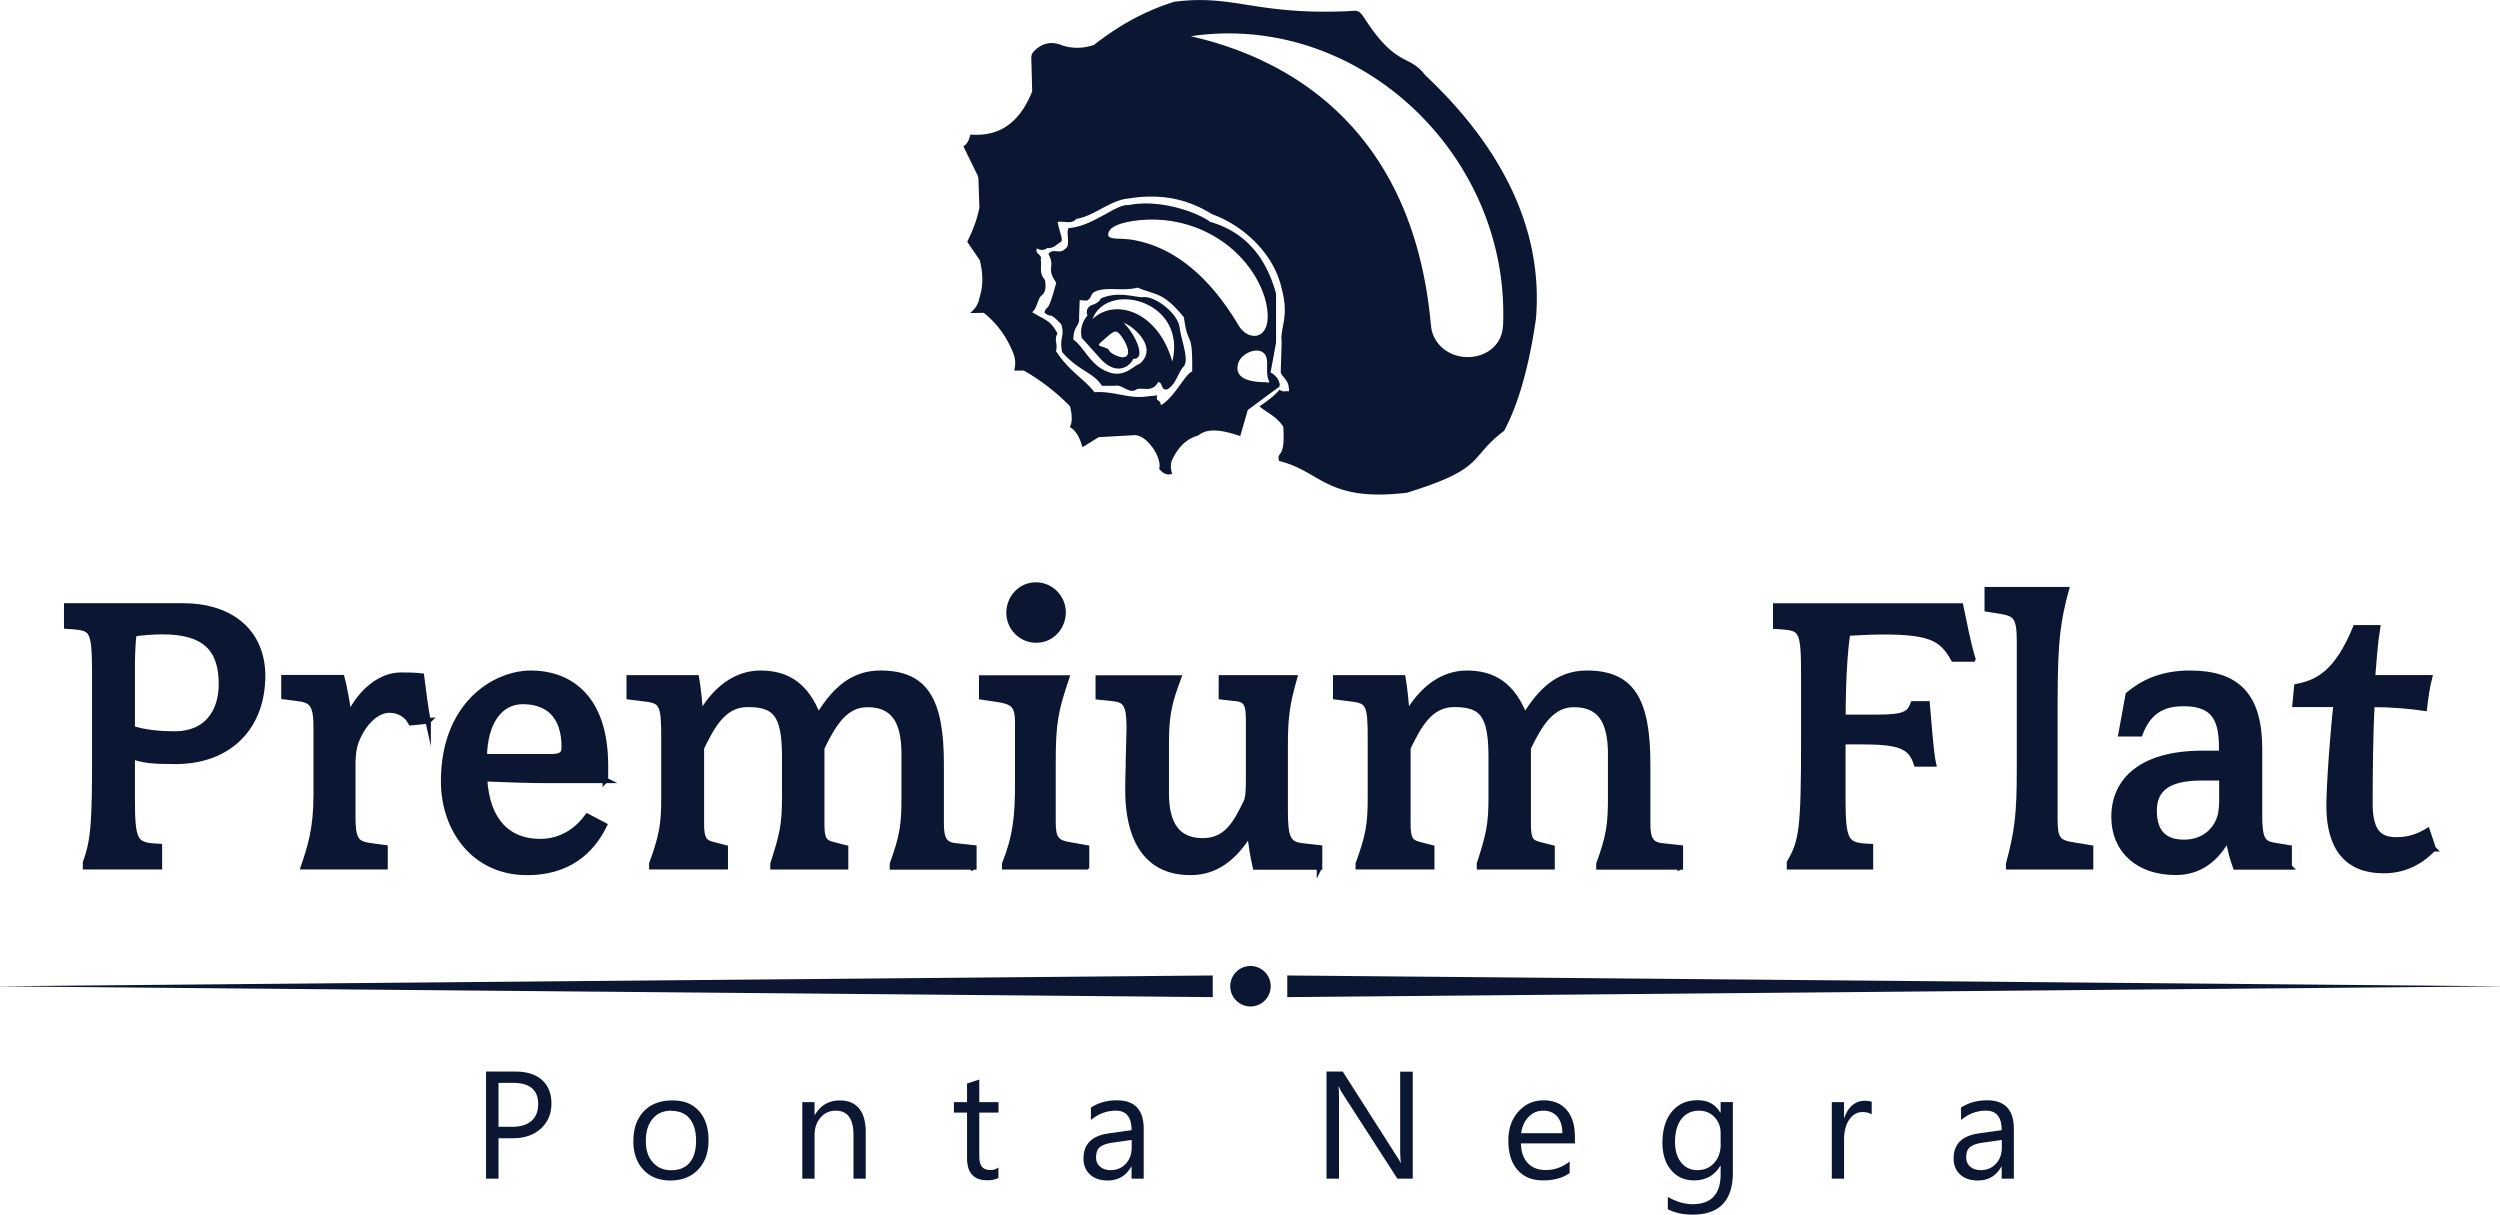 <svg width="319" height="155" fill="none" xmlns="http://www.w3.org/2000/svg"><g clip-path="url(#a)"><path fill-rule="evenodd" clip-rule="evenodd" d="M149.901.22c7.437-.962 10.222 1.663 21.707 1.223 1.619-.055 1.701-.357 2.58 1.004 4.033 6.227 5.653 4.44 7.67 7.148 8.726 8.179 15.216 18.75 14.119 31.162-.906 6.172-2.264 10.873-4.048 14.213-4.665 3.52-2.196 4.743-12.404 7.904-10.277 1.21-10.881-2.708-16.314-4.055-.357-1.443.823.055.535-4.385-.947-1.374-2.031-1.732-3.046-2.584 1.125-.729 1.989-1.443 2.579-2.13.467.37.796.137 1.194.206.041-1.43-.713-1.595-1.056-2.392l.123-3.863c-.233-1.91 1.002-3.161 0-6.845-.919-4.317-4.761-8.014-8.891-9.499-3.609-2.254-7.163-2.57-10.675-1.993-2.237.165-4.514 2.323-6.627 2.584-.577.742-1.592.261-2.388.399.288 1.553.659 2.007.467 2.529-.59.261-.92.893-1.784.797-.384.303-.823.33-1.331.055-.316.701.755.825.48 1.402.179.866-.261 1.705.535 2.598.179.935.069 1.567-.329 1.925-.617.399-.604 1.69-1.303 2.213 1.838 1.086 2.346 1.058 3.238 2.708-.481.88.082 1.25-.192 2.254 1.756 2.667 3.608 3.533 4.912 5.251 2.401-.192 4.404.88 6.696.536l1.331-.137c-.302.825.384.453.452 1.25 1.688-.92 3.101-4 3.993-4.302.055-5.553-.535-2.9-1.056-6.914-2.662-3.23-3.458-2.763-5.9-3.78-1.963.508-4.089-.179-5.503.536-.535.289-.329.784-.987 1.127l-.906-.069-.082 2.255c.109 1.127-.714.934-.728 2.79 1.071.646 2.059 2.887 3.719 3.78 2.511 1.444 3.65-.275 4.775-.728 2.469-2.172-1.167-4.976-2.058-5.182 1.605 1.594 2.881 4.7 1.193 4.577-.206.66-1.811 2.323-3.979.192l-2.579-2.859c-.33-1.402.37-2.46.727-2.859-.165-.481-.124-1.017.535-1.333.576-.165.988-.44 1.194-.866 2.181-.866 3.746-.248 5.241-.138 1.592-.26 4.418 1.952 4.775 3.725.178 1.705 1.29 4.207.535 5.114-.768.825-.974 2.323-2.127 2.928-.837.123-.494-.88-1.125-.935-.782 1.347-1.783.674-2.716.894-.961.742-1.825-.647-2.8-.427h-1.66c-1.194-1.786-2.895-1.828-5.063-4.274-.439-1.87.371-1.98-.137-3.575-1.715-1.828-1.166-.618-2.154-1.525.507-1.265.343.55 1.523-3.78-1.372-1.925-.055-1.925-1.002-3.657.604-.825 1.441.096 2.127-.66.782-.412.055-2.075.453-2.653 3.032-.178 6.092-3.106 7.629-2.928 4.349-.866 9.22 1.169 10.414 2.131 4.157 1.196 7.052 4.138 8.425 9.169v6.24l-.7 3.822c.892.385 1.591 1.773.864 1.993l-3.773 2.79-.961 3.327c-2.099-.701-4.075-1.141-5.365-.069-1.289.344-2.401 1.237-3.251 2.956-.289.536-.316 1.168-.069 1.924-.549.206-1.111.055-1.66-.632.411-1.403-1.619-4.468-3.252-4.29l-4.459.248-1.757 1.086c-.302.179-.302.289-.411-.069-.289-1.017-.741-1.814-1.4-2.226-.151-.097-.123-.055-.055-.22.233-.523.233-1.306 0-2.35-.027-.138-.055-.166-.151-.276a26.993 26.993 0 0 0-5.639-4.357c-.137-.083-.178-.083-.329-.083h-.906c-.192 0-.123-.027-.096-.206a3.407 3.407 0 0 0-.178-2.048c-.92-2.268-2.168-3.808-3.595-4.99-.151-.137-.192-.124-.398-.124l-1.276.028c-.316 0-.247.014-.041-.165a2.984 2.984 0 0 0 1.015-1.814c.439-1.348.508-2.915.027-4.784l-1.468-2.145c-.137-.192-.123-.178-.027-.398.631-1.279 1.152-2.626 1.454-4.138l-.123-3.725-.083-.357-1.838-3.753c.48-.275.741-.81.892-1.498 3.375.26 6.147-1.141 7.889-5.512l-.096-3.643c-.027-.866-.11-1.1.563-1.705.947-.838 2.072-1.072 3.444-.494 1.317.412 2.634.357 3.951-.07 2.95-2.308 6.271-4.288 10.373-5.553m-10.537 40.524c1.852-4.921 12.074-2.406 10.181 5.416-1.825-6.433-7.314-8.152-10.181-5.416Zm19.607 1.828c1.345.797 2.964.124 2.717-2.736-.082-1.03-.357-1.993-.755-2.941-2.703-6.255-9.879-10.035-17.261-8.509-1.221.289-1.88.646-2.14 1.072-.467.784.096.962.754 1.004.494.027.961.04 1.441.082.892.069 1.77.275 2.621.536 4.83 1.512 8.52 5.389 11.292 9.87.398.632.659 1.21 1.331 1.608v.014Zm-18.317.935c.644-.536 1.426-1.402 1.879-1.114.631.399 2.251 3.093.755 3.217-.453.041-1.509-.413-1.756-.784-.234-.357-.138-.247-.535-.412-.769-.33-1.194-.193-.357-.894l.014-.013Zm21.144 4.92c-.289-.7-.069-1.855-.192-2.556-.33-1.98-3.266-1.017-3.678.605-.494 1.993 1.784 2.282 3.348 2.323.755.014.741.192.508-.358l.014-.013Zm-9.88-43.767c13.022 2.942 28.197 12.097 30.571 36.304.082.838.137 1.512.562 2.268 1.784 3.203 6.737 3.079 8.261.04.466-.92.466-1.91.466-2.913.178-21.238-18.88-38.805-39.86-35.712v.013ZM159.562 123.26a2.579 2.579 0 0 1 2.579 2.585 2.579 2.579 0 1 1-5.159 0 2.58 2.58 0 0 1 2.58-2.585ZM319 125.845l-77.373-.688-77.373-.687v2.763l77.373-.687 77.373-.688v-.013Zm-319 0 77.373-.688 77.373-.687v2.763l-77.373-.687L0 125.858v-.013Z" fill="#0B1732"/><path d="m310.48 108.305-.755-2.255c-1.07.647-2.305 1.128-3.91 1.128-1.921 0-3.417-.701-3.417-4.605 0-4.234.055-9.265.261-12.702 2.401 0 5.022.22 6.682.482.165-1.389.316-2.571.645-3.863h-7.272c.165-1.98.315-4.344.645-6.378h-2.786c-2.305 5.622-4.706 6.969-7.491 7.505l-.22 2.254h5.242c-.316 2.57-.906 10.021-.906 12.963 0 5.361 2.305 8.247 6.957 8.247 2.62 0 4.761-1.127 6.311-2.79l.014.014Zm-26.948-6.323c0 .591-.055 1.127-.11 1.608-.315 2.144-2.085 3.904-4.706 3.904-2.401 0-3.856-1.127-3.856-4.069 0-2.681 1.715-4.179 5.983-4.179h2.675v2.736h.014Zm8.562 8.618v-2.405l-1.921-.316c-1.441-.22-1.866-.853-1.866-3.753v-8.578c0-6.804-2.84-9.636-8.878-9.636-3.8 0-6.202 1.334-7.862 2.736l-.905 4.976h2.401c.96-2.57 2.62-3.863 5.502-3.863 3.416 0 4.926 1.389 4.926 5.471v.908h-2.456c-7.753 0-11.279 3.422-11.279 8.096 0 4.234 3.046 7.065 7.862 7.065 3.046 0 5.187-1.663 6.682-4.44.261 1.499.59 2.791.961 3.753h6.847l-.014-.014Zm-25.343 0v-2.405l-2.25-.371c-1.921-.275-2.305-.853-2.305-3.217V89.5c0-8.041.425-10.447 1.44-14.254h-10.057v2.46l1.715.275c1.866.316 2.401.701 2.401 3.808v16.495c0 5.622-.274 7.876-1.386 11.945v.371h10.442Zm-15.024-26.516c-.59-1.814-1.235-5.25-1.551-6.749H226.59v2.57l.85.055c2.402.22 2.731.427 2.731 6.049v8.467c0 11.41-.261 12.908-1.825 15.588v.536h10.318v-2.57l-.905-.055c-2.141-.22-2.621-.797-2.621-5.787v-7.56h2.25c5.022 0 6.422.536 7.162 2.845h2.141c-.316-1.333-.645-5.952-.796-7.657h-1.77c-.48 1.238-1.015 1.719-4.487 1.719h-4.486c0-4.495.219-8.248.59-10.763.795 0 2.14-.165 4.541-.165 6.037 0 7.547.852 8.988 3.477h2.456ZM214.405 110.6v-2.405l-2.401-.261c-1.44-.165-1.77-1.073-1.77-2.791v-7.601c0-8.193-1.976-11.63-7.752-11.63-3.691 0-5.941 2.31-7.862 5.416 0 0-.055-.055-.11 0-1.496-3.807-3.856-5.416-7.327-5.416-3.101 0-5.777 1.98-7.643 5.306-.109-1.182-.315-3.532-.535-4.714h-8.562v2.405l2.086.261c2.14.261 2.346.798 2.346 5.086v7.547c0 3.423-.261 4.88-1.55 8.412v.372h9.357v-2.406l-1.66-.426c-1.07-.275-1.386-.797-1.386-2.626v-9.69c1.331-2.736 2.786-5.568 5.887-5.568 3.471 0 4.761 1.128 4.761 6.695v5.251c0 3.422-.316 4.77-1.496 8.412v.371h9.248v-2.405l-1.66-.426c-1.125-.275-1.386-.798-1.386-2.626v-9.69c1.551-3.272 3.101-5.568 5.832-5.568 3.21 0 4.706 1.925 4.706 6.323v5.622c0 3.423-.22 4.88-1.496 8.413v.371h10.373v-.014Zm-46.034 0v-2.405l-2.305-.261c-1.66-.22-2.085-.963-2.085-4.44v-8.413c0-3.643.26-5.306 1.18-8.577h-9.303v2.405l1.441.165c1.715.11 2.03.591 2.03 2.846v7.711c0 1.608-.11 2.351-.315 2.736-1.29 2.625-2.456 4.934-5.557 4.934-3.101 0-4.652-1.979-4.652-6.048v-6.64c0-3.697.535-5.36 1.551-8.096h-10.209v2.406l1.606.165c1.77.165 2.346.536 2.346 3.808 0 .962-.11 3.587-.11 4.976-.055 1.237-.055 2.254-.055 2.996 0 3.478.755 10.447 7.972 10.447 3.101 0 5.557-1.718 7.588-5.086.11 1.388.425 3.217.7 4.399h8.177v-.028Zm-32.724-32.468c0-1.828-1.496-3.477-3.472-3.477-1.975 0-3.416 1.663-3.416 3.532 0 1.87 1.495 3.478 3.471 3.478s3.417-1.663 3.417-3.533Zm2.991 32.468v-2.405l-2.086-.371c-1.866-.275-2.195-.963-2.195-2.942v-7.657c0-4.934.316-6.584 1.715-10.708h-10.798v2.406l2.14.316c1.866.316 2.456.756 2.456 2.997v7.656c0 4.344-.26 6.805-1.66 10.337v.371h10.428Zm-14.38 0v-2.405l-2.401-.261c-1.441-.165-1.77-1.073-1.77-2.791v-7.601c0-8.193-1.976-11.63-7.752-11.63-3.691 0-5.941 2.31-7.862 5.416 0 0-.055-.055-.11 0-1.496-3.807-3.856-5.416-7.327-5.416-3.101 0-5.777 1.98-7.643 5.306-.11-1.182-.315-3.532-.535-4.714h-8.562v2.405l2.086.261c2.14.261 2.346.798 2.346 5.086v7.547c0 3.423-.26 4.88-1.55 8.412v.372h9.357v-2.406l-1.66-.426c-1.07-.275-1.386-.797-1.386-2.626v-9.69c1.331-2.736 2.786-5.568 5.887-5.568 3.471 0 4.761 1.128 4.761 6.695v5.251c0 3.422-.316 4.77-1.496 8.412v.371h9.248v-2.405l-1.66-.426c-1.125-.275-1.386-.798-1.386-2.626v-9.69c1.551-3.272 3.101-5.568 5.831-5.568 3.211 0 4.707 1.925 4.707 6.323v5.622c0 3.423-.22 4.88-1.496 8.413v.371h10.373v-.014Zm-52.25-15.271c0 .907-.37 1.237-1.715 1.237h-8.507c.055-4.289 1.921-7.066 4.926-7.066s5.297 1.609 5.297 5.842v-.013Zm5.242 4.233v-1.87c0-9.264-5.132-11.78-9.467-11.78-4.762 0-11.17 4.07-11.17 13.774 0 6.048 3.801 11.629 10.648 11.629 5.077 0 8.123-2.515 9.838-6.007l-2.14-1.127c-1.18 1.608-3.156 3.217-6.038 3.217-4.061 0-6.792-2.571-7.107-8.042 2.346.11 6.092.22 7.972.22h7.492l-.028-.014Zm-22.626-7.56c-.37-1.663-.645-4.179-.85-5.732-.961-.11-1.66-.11-2.676-.11-2.401 0-5.022 1.924-6.573 5.196-.22-1.608-.59-3.698-.905-4.88h-7.382v2.406l1.715.22c1.921.22 2.401.852 2.401 3.752v8.619c0 4.289-.754 6.584-1.605 9.114h10.373v-2.406l-1.605-.22c-2.14-.261-2.511-.701-2.511-4.069v-6.007c0-1.924.164-2.735.645-3.807.905-2.035 2.51-3.478 4.006-3.478 1.235 0 2.25.591 2.786 1.608l2.195-.22-.014.014Zm-26.358-4.715c0 3.588-1.92 6.378-5.941 6.378-2.195 0-3.952-.22-5.461-.7v-7.176c0-1.553 0-3.327.22-4.935 1.276-.165 2.346-.261 3.69-.261 5.297 0 7.492 2.144 7.492 6.694Zm5.242-.962c0-5.952-4.336-9.004-10.154-9.004H8.52v2.57l.851.056c2.401.22 2.73.426 2.73 6.048v10.447c0 8.193-.11 10.763-1.18 13.609v.536h9.413v-2.571l-.905-.055c-2.14-.22-2.566-.797-2.566-5.787v-5.677c1.44.536 2.73.646 5.502.646 7.272 0 11.128-4.77 11.128-10.818h.014Z" stroke="#0B1732" stroke-width=".71" stroke-miterlimit="22.93"/><path d="m310.48 108.305-.755-2.255c-1.07.647-2.305 1.128-3.91 1.128-1.921 0-3.417-.701-3.417-4.605 0-4.234.055-9.265.261-12.702 2.401 0 5.022.22 6.682.482.165-1.389.316-2.571.645-3.863h-7.272c.165-1.98.315-4.344.645-6.378h-2.786c-2.305 5.622-4.706 6.969-7.491 7.505l-.22 2.254h5.242c-.316 2.57-.906 10.021-.906 12.963 0 5.361 2.305 8.247 6.957 8.247 2.62 0 4.761-1.127 6.311-2.79m-26.948-6.323c0 .591-.055 1.127-.11 1.608-.315 2.145-2.085 3.904-4.706 3.904-2.401 0-3.856-1.127-3.856-4.069 0-2.68 1.716-4.179 5.997-4.179h2.675v2.736Zm8.562 8.619v-2.406l-1.921-.316c-1.441-.22-1.866-.852-1.866-3.753v-8.577c0-6.804-2.84-9.636-8.877-9.636-3.801 0-6.202 1.333-7.863 2.735l-.905 4.976h2.401c.961-2.57 2.621-3.862 5.502-3.862 3.417 0 4.926 1.388 4.926 5.457v.907h-2.456c-7.752 0-11.279 3.423-11.279 8.096 0 4.234 3.046 7.066 7.862 7.066 3.047 0 5.187-1.663 6.683-4.44.26 1.498.59 2.79.96 3.753h6.847-.014Zm-25.343 0v-2.406l-2.25-.371c-1.921-.275-2.305-.852-2.305-3.217V89.487c0-8.042.425-10.447 1.441-14.255h-10.058v2.46l1.715.275c1.866.317 2.402.701 2.402 3.808V98.27c0 5.622-.275 7.877-1.386 11.945v.372h10.441Zm-15.024-26.516c-.59-1.815-1.235-5.251-1.551-6.75h-23.586v2.57l.851.056c2.401.22 2.73.426 2.73 6.048v8.468c0 11.409-.261 12.907-1.825 15.588v.536h10.318v-2.571l-.905-.055c-2.141-.22-2.621-.797-2.621-5.787v-7.56h2.25c5.022 0 6.422.536 7.163 2.845h2.14c-.315-1.333-.645-5.952-.796-7.656h-1.77c-.48 1.237-1.015 1.718-4.486 1.718h-4.487c0-4.495.219-8.248.59-10.763.796 0 2.14-.165 4.542-.165 6.037 0 7.546.852 8.987 3.478h2.456Zm-37.321 26.516v-2.406l-2.401-.261c-1.441-.165-1.77-1.072-1.77-2.791v-7.601c0-8.193-1.976-11.63-7.753-11.63-3.691 0-5.941 2.31-7.862 5.417 0 0-.055-.055-.11 0-1.495-3.808-3.855-5.416-7.327-5.416-3.101 0-5.776 1.98-7.642 5.306-.11-1.182-.316-3.533-.536-4.715h-8.561v2.405l2.085.262c2.141.275 2.346.797 2.346 5.086v7.546c0 3.423-.26 4.88-1.55 8.413v.371h9.358v-2.406l-1.661-.426c-1.07-.261-1.385-.797-1.385-2.625v-9.691c1.331-2.736 2.785-5.567 5.886-5.567 3.471 0 4.761 1.127 4.761 6.694v5.251c0 3.423-.315 4.77-1.495 8.412v.372h9.248v-2.406l-1.661-.426c-1.125-.261-1.386-.797-1.386-2.626v-9.69c1.551-3.272 3.101-5.568 5.832-5.568 3.211 0 4.706 1.925 4.706 6.324v5.622c0 3.422-.219 4.88-1.495 8.412v.371h10.373v-.013Zm-46.034 0v-2.406l-2.305-.261c-1.661-.22-2.086-.962-2.086-4.44v-8.413c0-3.642.261-5.306 1.18-8.577h-9.303v2.405l1.441.165c1.715.11 2.031.591 2.031 2.846v7.711c0 1.609-.11 2.365-.316 2.736-1.29 2.625-2.456 4.935-5.557 4.935-3.101 0-4.652-1.98-4.652-6.049V94.6c0-3.698.536-5.36 1.551-8.096h-10.208v2.405l1.605.165c1.77.165 2.346.536 2.346 3.808 0 .962-.11 3.587-.11 4.976-.054 1.237-.054 2.254-.054 2.996 0 3.478.754 10.447 7.971 10.447 3.101 0 5.557-1.718 7.588-5.086.11 1.389.426 3.217.7 4.399h8.178v-.027Zm-32.725-32.468c0-1.829-1.496-3.478-3.471-3.478-1.976 0-3.417 1.663-3.417 3.532 0 1.87 1.496 3.478 3.471 3.478 1.976 0 3.417-1.663 3.417-3.532Zm2.991 32.468v-2.406l-2.085-.371c-1.866-.275-2.196-.962-2.196-2.942v-7.656c0-4.935.316-6.585 1.715-10.708H125.26v2.405l2.14.316c1.866.317 2.456.756 2.456 2.997v7.657c0 4.343-.26 6.804-1.66 10.336v.372h10.428Zm-14.379 0v-2.406l-2.402-.261c-1.44-.165-1.77-1.072-1.77-2.791v-7.601c0-8.193-1.975-11.63-7.752-11.63-3.691 0-5.941 2.31-7.862 5.417 0 0-.055-.055-.11 0-1.495-3.808-3.856-5.416-7.327-5.416-3.1 0-5.776 1.98-7.643 5.306-.11-1.182-.315-3.533-.535-4.715h-8.562v2.405l2.086.262c2.14.275 2.346.797 2.346 5.086v7.546c0 3.423-.274 4.88-1.55 8.413v.371h9.358v-2.406l-1.66-.426c-1.07-.261-1.386-.797-1.386-2.625v-9.691c1.33-2.736 2.785-5.567 5.886-5.567 3.471 0 4.761 1.127 4.761 6.694v5.251c0 3.423-.316 4.77-1.496 8.412v.372h9.248v-2.406l-1.66-.426c-1.125-.261-1.386-.797-1.386-2.626v-9.69c1.551-3.272 3.101-5.568 5.832-5.568 3.21 0 4.706 1.925 4.706 6.324v5.622c0 3.422-.219 4.88-1.496 8.412v.371h10.374v-.013Zm-52.25-15.272c0 .907-.37 1.237-1.715 1.237h-8.507c.055-4.289 1.92-7.066 4.926-7.066 3.005 0 5.296 1.609 5.296 5.843v-.014Zm5.241 4.234v-1.87c0-9.265-5.131-11.78-9.467-11.78-4.761 0-11.183 4.069-11.183 13.773 0 6.049 3.8 11.629 10.648 11.629 5.077 0 8.123-2.515 9.838-6.007l-2.14-1.127c-1.18 1.609-3.157 3.217-6.038 3.217-4.061 0-6.792-2.571-7.108-8.042 2.347.11 6.093.22 7.972.22h7.492l-.014-.013Zm-22.626-7.56c-.37-1.664-.645-4.18-.85-5.733-.96-.11-1.66-.11-2.676-.11-2.401 0-5.022 1.925-6.572 5.196-.22-1.608-.59-3.698-.906-4.88h-7.382v2.406l1.715.22c1.921.22 2.401.852 2.401 3.753v8.618c0 4.289-.754 6.585-1.605 9.114h10.373v-2.406l-1.605-.22c-2.14-.261-2.511-.701-2.511-4.068v-6.007c0-1.925.165-2.736.645-3.808.905-2.034 2.51-3.478 4.006-3.478 1.235 0 2.25.591 2.786 1.609l2.195-.22-.014.013Zm-26.358-4.716c0 3.588-1.92 6.379-5.94 6.379-2.196 0-3.953-.22-5.462-.701v-7.176c0-1.553 0-3.326.22-4.935 1.29-.165 2.346-.275 3.69-.275 5.297 0 7.492 2.145 7.492 6.695v.013Zm5.242-.962c0-5.952-4.336-9.003-10.168-9.003H8.521v2.57l.851.055c2.401.22 2.73.426 2.73 6.048v10.447c0 8.193-.11 10.763-1.18 13.609v.536h9.413v-2.571l-.905-.055c-2.14-.22-2.566-.797-2.566-5.787v-5.677c1.44.536 2.73.646 5.502.646 7.272 0 11.128-4.77 11.128-10.818ZM255.417 145.46l-2.346.33c-.727.096-1.276.275-1.633.536-.37.261-.549.715-.549 1.361 0 .481.165.866.508 1.169.343.302.796.453 1.358.453.769 0 1.414-.275 1.921-.811.508-.55.755-1.237.755-2.062v-.976h-.014Zm1.565 4.935h-1.565v-1.526h-.041c-.672 1.169-1.674 1.76-2.991 1.76-.974 0-1.729-.261-2.278-.77-.549-.509-.823-1.196-.823-2.048 0-1.828 1.07-2.887 3.211-3.189l2.922-.413c0-1.663-.672-2.488-2.003-2.488-1.166 0-2.236.399-3.183 1.196v-1.594c.96-.619 2.058-.921 3.307-.921 2.291 0 3.43 1.209 3.43 3.642v6.351h.014Zm-18.153-8.179c-.275-.206-.673-.316-1.18-.316-.673 0-1.222.316-1.674.949-.439.632-.673 1.484-.673 2.57v4.976h-1.564v-9.76h1.564v2.007h.041c.22-.687.563-1.223 1.016-1.608a2.326 2.326 0 0 1 1.537-.577c.411 0 .713.041.933.137v1.622Zm-19.278 3.767v-1.444c0-.769-.261-1.443-.783-1.993-.521-.55-1.18-.825-1.948-.825-.96 0-1.715.358-2.264 1.059-.549.701-.823 1.691-.823 2.941 0 1.086.261 1.952.782 2.612.521.646 1.221.976 2.086.976.864 0 1.591-.316 2.14-.935.549-.618.823-1.415.823-2.391h-.013Zm1.564 3.629c0 3.587-1.715 5.374-5.146 5.374-1.207 0-2.264-.233-3.155-.687v-1.567c1.097.605 2.14.921 3.142.921 2.401 0 3.595-1.278 3.595-3.835v-1.072h-.042c-.741 1.25-1.866 1.869-3.348 1.869-1.207 0-2.181-.426-2.922-1.306-.741-.866-1.111-2.034-1.111-3.491 0-1.664.397-2.983 1.193-3.959s1.894-1.471 3.266-1.471 2.291.522 2.922 1.581h.042v-1.347h1.564v8.99Zm-21.762-5.031c0-.908-.219-1.609-.645-2.104-.425-.494-1.029-.756-1.783-.756-.755 0-1.359.262-1.88.798-.508.522-.837 1.223-.947 2.075h5.255v-.013Zm1.592 1.319h-6.874c.027 1.086.315 1.925.878 2.516.562.591 1.331.879 2.305.879 1.098 0 2.099-.357 3.032-1.086v1.471c-.85.619-1.989.935-3.403.935-1.413 0-2.456-.44-3.238-1.333-.796-.894-1.18-2.131-1.18-3.739 0-1.526.426-2.763 1.29-3.712.864-.962 1.935-1.429 3.197-1.429s2.264.412 2.964 1.237c.7.825 1.043 1.966 1.043 3.436v.825h-.014Zm-20.678 4.495h-1.962l-7.025-10.9a4.6 4.6 0 0 1-.439-.853h-.055c.055.289.069.921.069 1.883v9.87h-1.592v-13.663h2.072l6.833 10.721c.288.44.466.743.549.921h.041c-.069-.398-.096-1.058-.096-2.006v-9.623h1.605v13.664-.014Zm-35.88-4.935-2.346.33c-.728.096-1.277.275-1.633.536-.371.261-.549.715-.549 1.361 0 .481.165.866.508 1.169.343.302.795.453 1.358.453.768 0 1.413-.275 1.921-.811.508-.55.755-1.237.755-2.062v-.976h-.014Zm1.564 4.935h-1.564v-1.526h-.041c-.673 1.169-1.674 1.76-2.992 1.76-.974 0-1.728-.261-2.277-.77-.549-.509-.823-1.196-.823-2.048 0-1.828 1.07-2.887 3.21-3.189l2.923-.413c0-1.663-.673-2.488-2.003-2.488-1.167 0-2.237.399-3.184 1.196v-1.594c.961-.619 2.058-.921 3.307-.921 2.291 0 3.43 1.209 3.43 3.642v6.351h.014Zm-18.537-.096c-.371.206-.851.302-1.455.302-1.715 0-2.565-.948-2.565-2.859v-5.773h-1.674v-1.334h1.674v-2.378l1.564-.508v2.886h2.456v1.334h-2.456v5.498c0 .66.11 1.114.329 1.402.22.275.59.426 1.098.426.398 0 .727-.11 1.015-.329v1.333h.014Zm-16.946.096h-1.564v-5.567c0-2.076-.754-3.107-2.264-3.107-.782 0-1.427.289-1.934.88-.508.591-.769 1.333-.769 2.227v5.567h-1.564v-9.76h1.564v1.622h.041c.728-1.237 1.798-1.842 3.197-1.842 1.071 0 1.88.344 2.443 1.031.562.688.85 1.691.85 2.983v5.966Zm-24.807-8.674c-1.002 0-1.798.344-2.374 1.031-.59.688-.878 1.622-.878 2.832 0 1.21.302 2.062.892 2.735.59.674 1.386 1.004 2.374 1.004.987 0 1.783-.33 2.332-.976.549-.66.81-1.581.81-2.79 0-1.21-.275-2.159-.81-2.818-.549-.66-1.317-.99-2.332-.99l-.014-.028Zm-.11 8.908c-1.44 0-2.593-.454-3.444-1.361-.85-.907-1.29-2.117-1.29-3.629 0-1.636.453-2.914 1.345-3.849.892-.921 2.1-1.375 3.622-1.375 1.523 0 2.58.44 3.403 1.348.81.893 1.221 2.144 1.221 3.725s-.439 2.804-1.317 3.739c-.878.934-2.058 1.402-3.54 1.402Zm-21.94-12.454v5.608h1.674c1.098 0 1.949-.247 2.525-.756.576-.508.864-1.223.864-2.144 0-1.801-1.07-2.708-3.197-2.708h-1.88.014Zm0 7.052v5.168H62.02v-13.663h3.745c1.455 0 2.594.357 3.39 1.072.795.715 1.207 1.718 1.207 3.01 0 1.292-.44 2.351-1.345 3.189-.892.825-2.1 1.237-3.608 1.237H63.61v-.013Z" fill="#0B1732"/></g><defs><clipPath id="a"><path fill="#fff" d="M0 0h319v155H0z"/></clipPath></defs></svg>